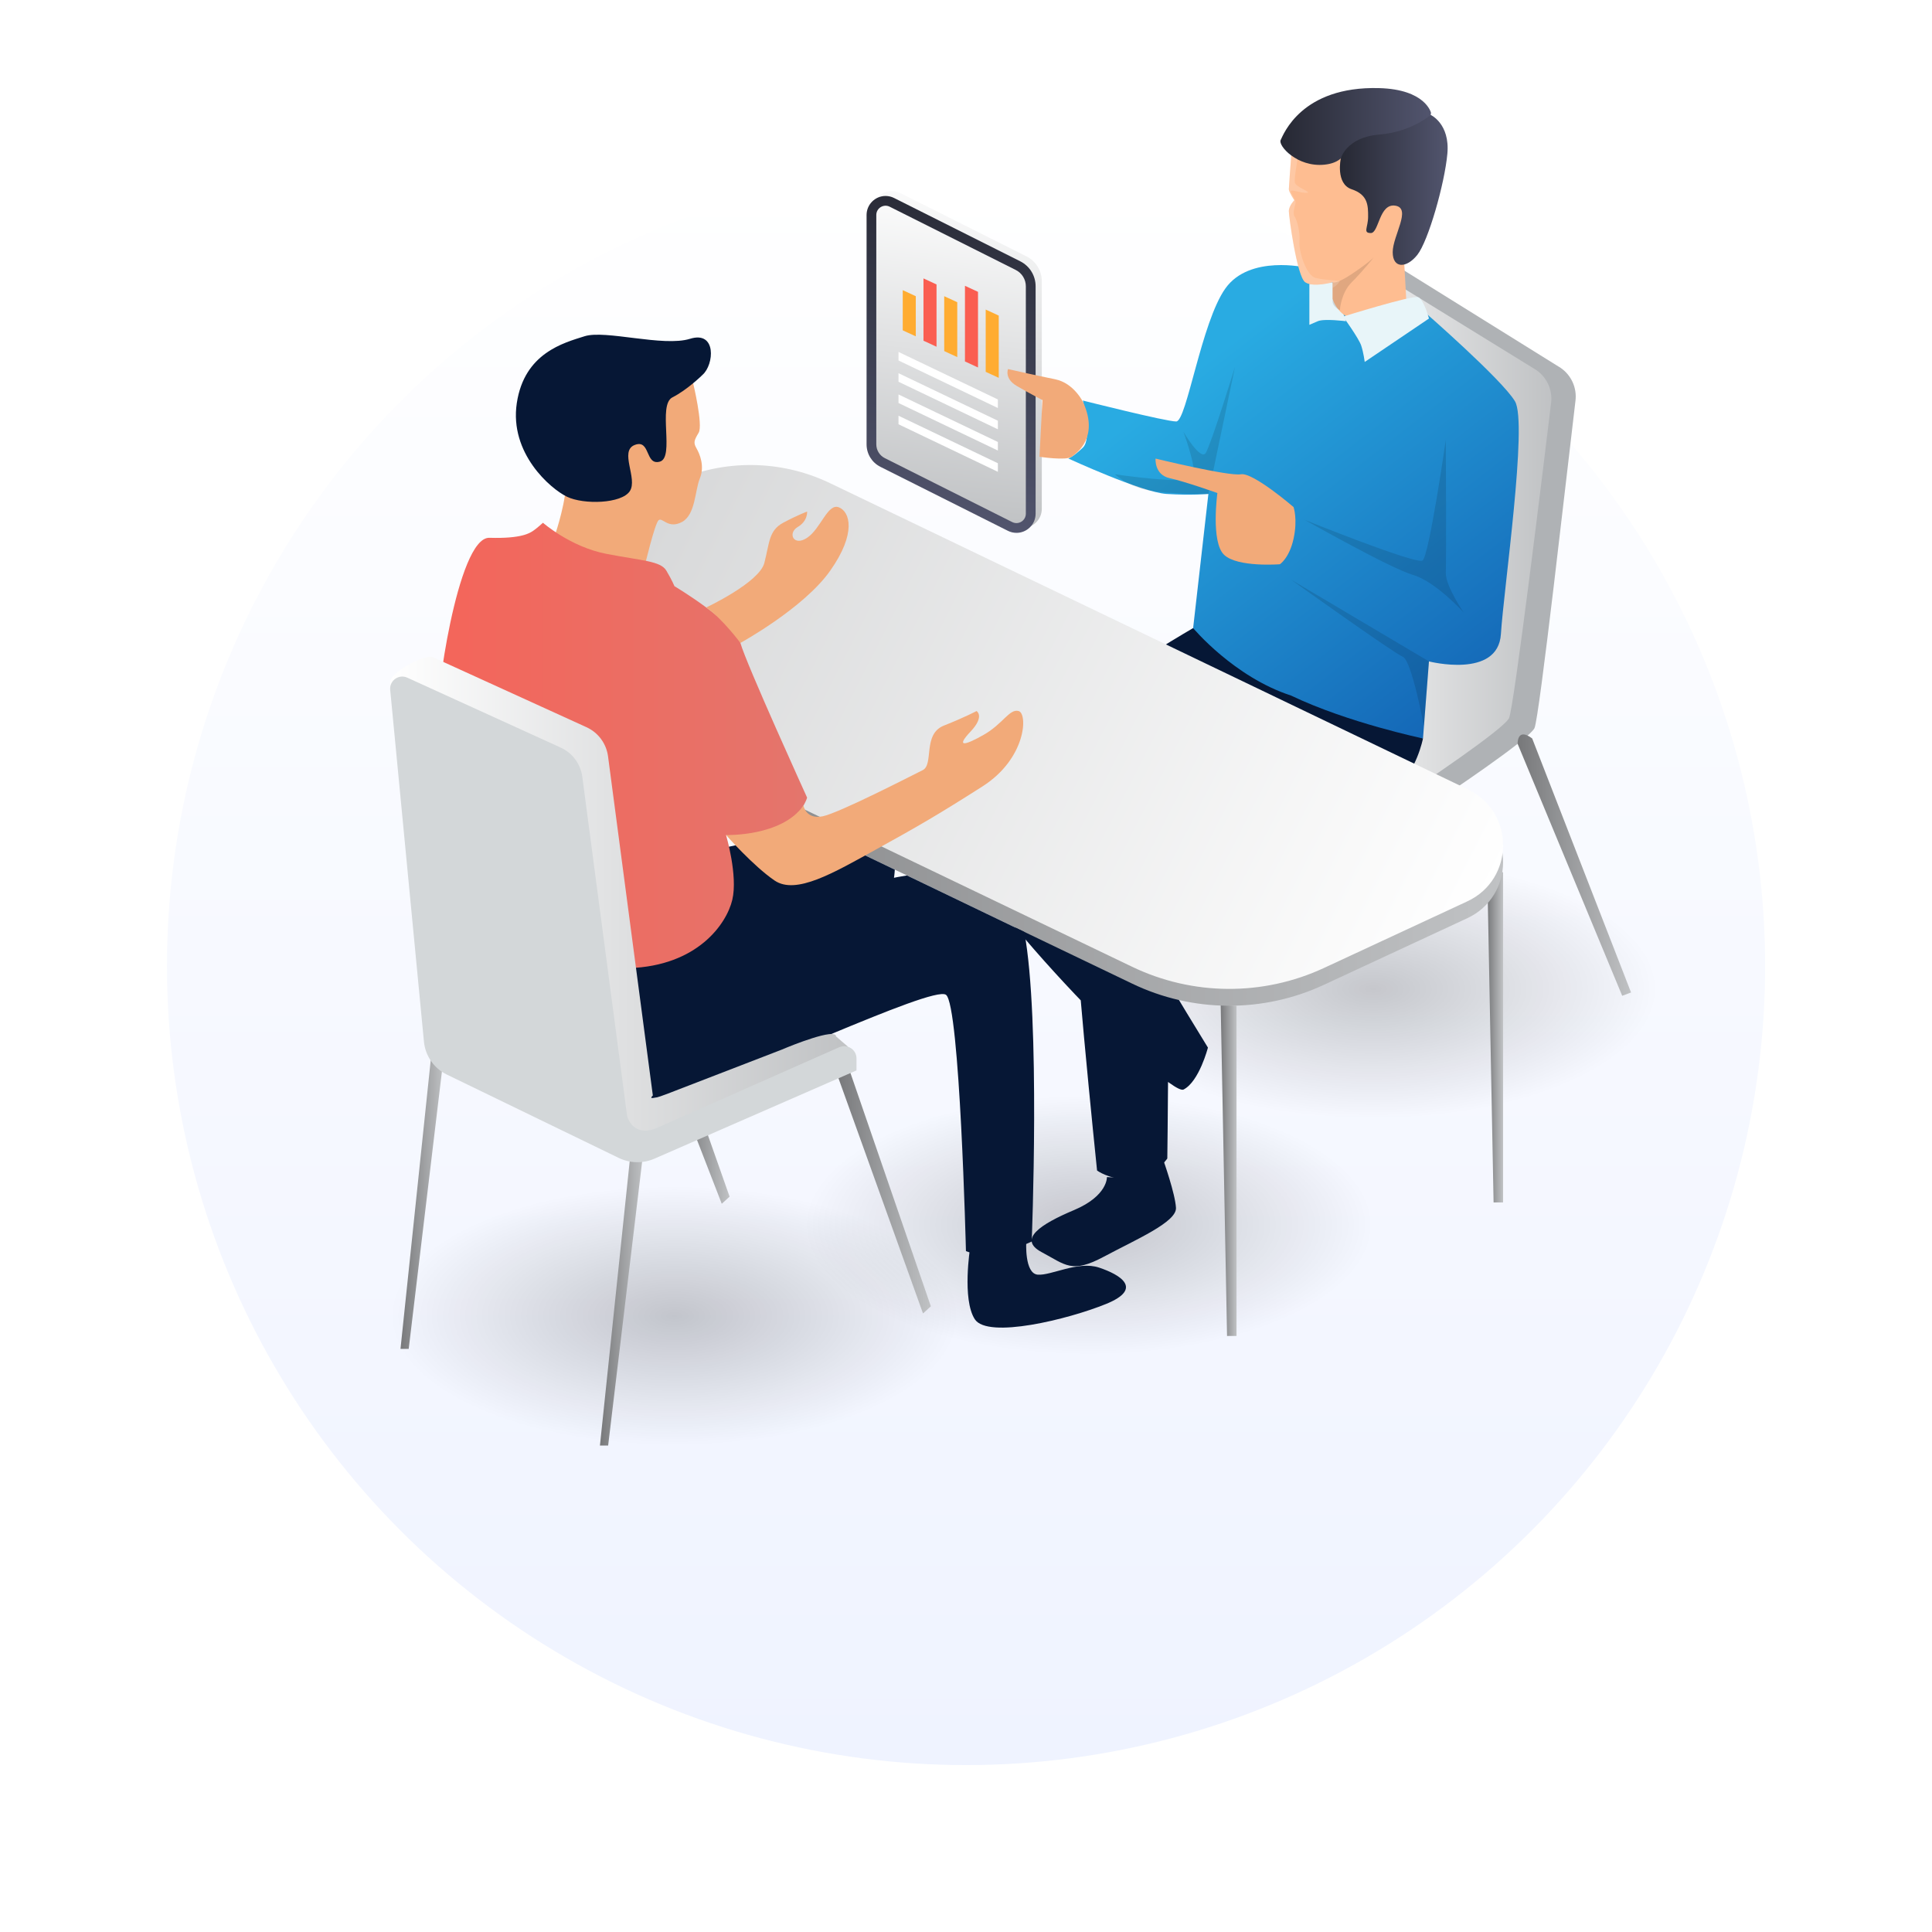 <?xml version="1.0" encoding="UTF-8"?> <svg xmlns="http://www.w3.org/2000/svg" width="405" height="405" viewBox="0 0 405 405" fill="none"><g filter="url(#filter0_d_11_89)"><circle cx="202.51" cy="177.51" r="167.51" fill="url(#paint0_linear_11_89)"></circle></g><g opacity="0.2" filter="url(#filter1_f_11_89)"><ellipse cx="141.387" cy="275.82" rx="59.602" ry="27.21" fill="url(#paint1_radial_11_89)"></ellipse></g><g opacity="0.2" filter="url(#filter2_f_11_89)"><ellipse cx="228.244" cy="256.8" rx="59.602" ry="27.21" fill="url(#paint2_radial_11_89)"></ellipse></g><g opacity="0.2" filter="url(#filter3_f_11_89)"><ellipse cx="287.846" cy="207.301" rx="59.602" ry="27.21" fill="url(#paint3_radial_11_89)"></ellipse></g><path d="M290.822 54.508L327.159 77.117C329.392 78.662 330.59 81.297 330.264 83.994C328.537 98.32 322.684 150.607 321.665 152.643C320.453 155.07 302.217 167.204 302.217 167.204L276.613 145.892V73.802L290.823 54.508H290.822Z" fill="#AFB2B5"></path><path d="M292.449 59.332L322.051 77.573C324.285 79.117 325.482 81.752 325.157 84.449C323.429 98.776 317.347 148.511 316.33 150.548C315.118 152.975 296.882 165.109 296.882 165.109L271.506 146.347L293.944 86.289L292.449 59.332Z" fill="url(#paint4_linear_11_89)"></path><path d="M298.299 154.798C298.299 154.798 296.866 162.038 292.615 164.873C288.365 167.708 263.22 180.397 259.211 182.702C255.203 185.006 244.25 192.205 244.715 198.901C245.182 205.599 244.7 242.857 244.7 242.857C244.7 242.857 241.313 247.678 236.778 247.394C232.242 247.111 229.975 245.373 229.975 245.373C229.975 245.373 224.271 190.396 225.138 185.858C226.005 181.32 255.891 154.798 255.891 154.798C255.891 154.798 228.841 170.828 226.856 172.246C224.871 173.664 253.215 219.603 253.215 219.603C253.215 219.603 251.396 226.699 248.113 228.394C244.83 230.09 201.064 185.573 199.647 173.664C198.23 161.753 250.111 131.663 250.111 131.663L298.298 154.798H298.299Z" fill="#061735"></path><path d="M273.761 56.091C273.761 56.091 261.973 53.344 256.896 60.432C251.82 67.52 248.759 88.352 246.566 88.352C244.373 88.352 226.997 83.964 226.997 83.964C226.997 83.964 229.021 91.887 226.997 93.834C224.973 95.779 223.96 96.118 223.96 96.118C223.96 96.118 239.312 103.206 244.54 103.544C249.77 103.881 253.312 103.544 253.312 103.544L250.112 131.665C250.112 131.665 258.666 141.92 270.645 145.812C282.625 151.539 298.299 154.798 298.299 154.798L299.547 138.649C299.547 138.649 314.04 142.361 314.632 132.91C315.224 123.458 320.283 88.689 317.584 84.132C314.885 79.575 298.462 65.255 298.462 65.255L273.759 56.09L273.761 56.091Z" fill="url(#paint5_linear_11_89)"></path><path d="M214.375 110.662C213.748 110.662 213.143 110.518 212.577 110.234L185.867 96.829C184.071 95.928 182.955 94.119 182.955 92.108V44.031C182.955 41.832 184.743 40.042 186.941 40.042C187.562 40.042 188.164 40.185 188.727 40.468L215.154 53.73C217.15 54.733 218.391 56.743 218.391 58.978V106.644C218.391 107.744 217.957 108.77 217.168 109.531C216.411 110.26 215.421 110.662 214.378 110.662H214.375Z" fill="url(#paint6_linear_11_89)"></path><path d="M213.077 111.699C212.451 111.699 211.845 111.554 211.279 111.271L184.569 97.866C182.773 96.964 181.657 95.156 181.657 93.144V45.069C181.657 42.87 183.445 41.08 185.643 41.08C186.264 41.08 186.866 41.223 187.429 41.507L213.856 54.768C215.852 55.771 217.093 57.781 217.093 60.016V107.682C217.093 108.782 216.659 109.808 215.87 110.569C215.114 111.299 214.123 111.701 213.08 111.701L213.077 111.699Z" fill="url(#paint7_linear_11_89)"></path><path d="M185.482 96.038L212.193 109.443C213.502 110.101 215.044 109.147 215.044 107.682V60.014C215.044 58.567 214.228 57.244 212.934 56.594L186.507 43.333C185.217 42.685 183.696 43.624 183.696 45.068V93.142C183.696 94.368 184.388 95.488 185.481 96.036L185.482 96.038Z" fill="url(#paint8_linear_11_89)"></path><path d="M191.974 70.508V62.09L189.239 60.827V69.245L191.974 70.508Z" fill="#FFAC31"></path><path d="M196.322 72.684V59.627L193.587 58.364V71.421L196.322 72.684Z" fill="#FA5E51"></path><path d="M200.668 74.859V63.353L197.934 62.09V73.595L200.668 74.859Z" fill="#FFAC31"></path><path d="M205.017 77.033V61.177L202.282 59.914V75.77L205.017 77.033Z" fill="#FA5E51"></path><path d="M209.364 79.207V66.156L206.629 64.893V77.944L209.364 79.207Z" fill="#FFAC31"></path><path d="M188.352 75.568L209.181 85.531V83.737L188.352 73.774V75.568Z" fill="white"></path><path d="M188.352 80.026L209.181 89.989V88.195L188.352 78.232V80.026Z" fill="white"></path><path d="M188.352 84.482L209.181 94.445V92.651L188.352 82.69V84.482Z" fill="white"></path><path d="M188.352 88.94L209.181 98.903V97.109L188.352 87.147V88.94Z" fill="white"></path><path d="M227.109 84.437C227.109 84.437 225.216 80.311 221.155 79.498C217.095 78.686 211.308 77.366 211.308 77.366C211.308 77.366 210.496 79.36 213.135 80.901C215.774 82.444 218.515 83.865 218.515 83.865L217.906 95.749C217.906 95.749 223.478 96.609 224.649 95.749C225.819 94.888 230.324 91.71 227.109 84.437Z" fill="#F2AA79"></path><path d="M303.08 92.199C303.08 92.199 303.205 117.258 303.08 120.013C302.955 122.769 306.836 128.407 306.836 128.407C306.836 128.407 300.951 121.891 296.192 120.513C291.434 119.134 273.526 108.986 273.526 108.986C273.526 108.986 296.819 118.382 298.196 117.505C299.574 116.628 303.08 92.197 303.08 92.197V92.199Z" fill="black" fill-opacity="0.12"></path><path d="M270.646 121.517L299.549 138.649L298.497 152.27C298.497 152.27 295.943 138.431 294.064 137.679C292.185 136.927 270.646 121.517 270.646 121.517Z" fill="black" fill-opacity="0.12"></path><path d="M258.888 76.907L253.313 103.543C253.313 103.543 245.745 103.603 241.198 102.871C236.65 102.14 233.702 99.42 233.702 99.42C233.702 99.42 249.444 101.771 250.165 99.927C250.887 98.082 248.076 90.506 248.076 90.506C248.076 90.506 251.639 96.637 252.745 94.964C253.851 93.289 258.888 76.909 258.888 76.909V76.907Z" fill="black" fill-opacity="0.12"></path><path d="M271.167 106.299C271.167 106.299 272.062 108.836 271.167 112.925C270.272 117.013 268.301 118.281 268.301 118.281C268.301 118.281 259.425 118.986 256.606 116.307C253.788 113.628 255.197 103.354 255.197 103.354C255.197 103.354 248.434 100.942 245.194 100.237C241.953 99.533 242.235 96.131 242.235 96.131C242.235 96.131 257.591 99.874 260.128 99.42C262.664 98.968 271.167 106.297 271.167 106.297V106.299Z" fill="#F2AA79"></path><path d="M282.15 67.337C282.15 67.337 277.597 66.742 276.237 67.337C274.877 67.933 274.479 68.093 274.479 68.093V59.507L279.346 59.17L282.15 67.337Z" fill="#E8F5F9"></path><path d="M259.21 210.829V280.051H257.225L255.893 210.697L259.21 210.829Z" fill="url(#paint9_linear_11_89)"></path><path d="M315.084 182.834V252.056H313.098L311.766 182.702L315.084 182.834Z" fill="url(#paint10_linear_11_89)"></path><path d="M307.58 192.483L277.522 206.449C264.776 212.377 250.007 212.291 237.32 206.189L214.717 195.346L190.122 183.518L187.579 182.304L170.498 174.091L106.912 143.583C97.143 138.898 97.23 124.96 107.057 120.42L141.104 104.603C151.538 99.745 163.589 99.832 173.966 104.805L307.726 169.001C317.611 173.773 317.525 187.855 307.582 192.481L307.58 192.483Z" fill="url(#paint11_linear_11_89)"></path><path d="M107.052 116.883L141.09 101.066C151.531 96.214 163.594 96.29 173.973 101.272L307.725 165.487C317.606 170.229 317.516 184.336 307.577 188.955L277.532 202.917C264.765 208.849 250.016 208.757 237.326 202.663L106.907 140.049C97.154 135.366 97.242 121.442 107.053 116.883H107.052Z" fill="url(#paint12_linear_11_89)"></path><path d="M232.043 246.744C232.043 246.744 232.238 250.678 225.14 253.669C218.042 256.659 213.323 259.807 218.358 262.483C223.391 265.159 224.65 267.047 231.415 263.427C238.179 259.807 246.672 256.187 246.516 253.197C246.358 250.207 243.842 243.124 243.842 243.124C243.842 243.124 238.964 247.374 232.044 246.744H232.043Z" fill="#061735"></path><path d="M216.276 260.265L211.71 262.26C207.144 264.285 202.489 262.26 202.489 262.26C202.489 262.26 201.217 210.585 198.299 208.533C195.38 206.48 154.8 226.057 141.563 229.439C128.326 232.823 117.43 224.291 107.227 221.371C96.996 218.451 104.019 191.586 104.019 191.586L141.649 179.903C141.649 179.903 158.065 176.173 170.494 174.091L187.575 182.304C187.518 183.345 187.401 184.009 187.401 184.009C187.401 184.009 188.442 183.778 190.118 183.518L214.713 195.346C218.152 213.593 216.273 260.265 216.273 260.265H216.276Z" fill="#061735"></path><path d="M145.304 80.337C145.304 80.337 147.416 89.116 146.458 90.713C145.501 92.31 145.314 92.788 146.006 93.984C146.697 95.182 147.754 97.736 146.707 100.29C145.661 102.844 145.807 107.918 142.936 109.435C140.065 110.952 138.867 108.399 138.07 109.037C137.273 109.675 135.132 118.726 135.132 118.726C135.132 118.726 128.192 117.849 122.767 115.773C117.343 113.698 116.465 111.782 116.465 111.782C116.465 111.782 118.938 104.44 118.619 100.37C118.3 96.299 125.559 86.323 125.559 86.323L145.304 80.337Z" fill="#F2AA79"></path><path d="M147.276 78.572C147.276 78.572 144.119 81.701 140.961 83.296C137.804 84.891 141.487 95.879 138.331 96.769C135.175 97.659 136.401 91.999 133.068 93.27C129.735 94.543 133.769 100.348 132.016 102.974C130.262 105.599 122.369 105.822 118.86 104.131C115.353 102.44 106.757 94.992 108.336 84.5C109.914 74.01 118.159 71.873 122.543 70.485C126.929 69.096 139.03 72.773 144.643 71.022C150.255 69.27 149.709 76.44 147.273 78.572H147.276Z" fill="#061735"></path><path d="M113.818 109.583C113.818 109.583 119.563 114.638 127.079 116.095C134.596 117.55 138.476 117.579 139.688 119.627C140.9 121.675 141.385 122.882 141.385 122.882C141.385 122.882 153.994 130.408 155.206 134.775C156.418 139.142 169.192 167.205 169.192 167.205C169.192 167.205 168.3 170.856 162.966 173.923C157.632 176.989 152.198 175.047 152.198 175.047C152.198 175.047 154.721 183.538 153.509 188.633C152.297 193.727 146.173 202.461 131.898 202.946C117.623 203.431 103.261 197.274 100.136 181.794C97.011 166.313 96.553 150.311 96.553 150.311C96.553 150.311 93.005 149.722 92.035 148.994C91.066 148.266 95.801 112.532 102.591 112.737C109.381 112.942 111.078 111.73 111.805 111.243C112.532 110.758 113.819 109.585 113.819 109.585L113.818 109.583Z" fill="url(#paint13_linear_11_89)"></path><path d="M168.418 168.864C168.418 168.864 168.942 171.82 172.425 171.125C175.908 170.428 190.998 162.638 193.41 161.45C195.823 160.262 193.349 153.898 197.865 152.103C202.379 150.308 204.71 149.053 204.71 149.053C204.71 149.053 206.504 150.13 203.454 153.359C200.406 156.59 202.019 156.41 206.145 154.077C210.27 151.745 211.604 148.514 213.537 149.053C215.471 149.591 215.154 158.98 205.964 164.845C196.775 170.711 192.333 173.28 183.544 178.125C174.754 182.971 166.863 187.637 162.38 184.585C157.896 181.535 152.199 175.047 152.199 175.047C152.199 175.047 163.873 175.399 168.417 168.866L168.418 168.864Z" fill="#F2AA79"></path><path d="M148.042 127.339C148.042 127.339 159.151 122.134 160.228 118.006C161.305 113.878 161.125 111.209 164.175 109.583C167.223 107.957 169.193 107.239 169.193 107.239C169.193 107.239 169.377 109.214 167.225 110.47C165.073 111.727 166.32 114.643 169.193 112.736C172.066 110.828 173.501 105.444 175.834 106.342C178.165 107.239 179.6 111.736 174.04 119.627C168.479 127.518 155.208 134.775 155.208 134.775C155.208 134.775 151.517 129.77 148.042 127.34V127.339Z" fill="#F2AA79"></path><path d="M145.451 229.591L152.944 250.851L151.301 252.343L143.089 231.163L145.451 229.591Z" fill="url(#paint14_linear_11_89)"></path><path d="M134.951 240.667L127.483 303.031H125.762L132.292 240.667H134.951Z" fill="url(#paint15_linear_11_89)"></path><path d="M93.146 220.401L85.676 282.767H83.955L90.485 220.401H93.146Z" fill="url(#paint16_linear_11_89)"></path><path d="M177.784 223.489L195.132 273.841L193.489 275.332L175.422 225.063L177.784 223.489Z" fill="url(#paint17_linear_11_89)"></path><path d="M90.774 137.779L122.926 152.434C125.392 153.55 127.106 155.862 127.461 158.547L136.854 229.644C136.854 229.644 135.055 231.183 140.038 229.233L164.055 219.962C165.755 219.21 175.256 215.401 175.256 217.262L177.784 219.439L142.605 238.601C140.194 239.654 137.441 239.596 135.078 238.442L99.041 220.969C96.359 219.661 94.55 217.05 94.265 214.078L81.783 143.065C81.596 141.117 88.991 136.971 90.774 137.779Z" fill="url(#paint18_linear_11_89)"></path><path d="M85.379 142.058L117.531 156.713C119.997 157.829 121.712 160.14 122.066 162.826L131.459 233.923C131.459 233.923 132.543 238.474 137.524 236.524L175.932 219.527C177.632 218.775 179.545 220.02 179.545 221.881V224.387L137.21 242.88C134.799 243.933 132.047 243.875 129.683 242.721L93.647 225.248C90.964 223.94 89.155 221.329 88.87 218.357L81.796 144.621C81.608 142.673 83.596 141.25 85.379 142.058Z" fill="#D3D7D9"></path><path d="M203.361 261.563C203.361 261.563 208.397 261.64 211.364 260.344C214.332 259.049 215.132 260.344 215.132 260.344C215.132 260.344 214.733 266.956 217.528 267.202C220.323 267.447 225.978 264.251 230.402 265.725C234.827 267.201 239.743 270.131 231.878 273.339C224.011 276.547 207.048 280.729 204.345 276.547C201.641 272.366 203.362 261.563 203.362 261.563H203.361Z" fill="#061735"></path><path d="M321.187 154.798L341.912 208.047L340.058 208.745L318.137 155.926C318.137 155.926 317.989 152.374 321.187 154.799V154.798Z" fill="url(#paint19_linear_11_89)"></path><path d="M294.241 52.861L294.81 63.181C294.81 63.181 290.685 68.007 285.53 67.438C280.376 66.862 279.341 62.612 279.341 62.612V59.169C279.341 59.169 275.331 60.315 273.612 59.169C271.892 58.024 270.178 45.413 270.178 44.269C270.178 43.124 271.323 41.972 271.323 41.972C271.323 41.972 270.178 40.252 270.178 39.682C270.178 39.233 270.523 34.604 270.68 32.586C270.723 32.016 270.747 31.653 270.747 31.653L278.196 29.938C278.196 29.938 291.376 30.507 295.385 36.24C299.395 41.972 294.239 52.862 294.239 52.862L294.241 52.861Z" fill="#FEBD91"></path><path d="M299.971 23.629C299.971 26.495 291.949 29.361 286.792 29.361C281.636 29.361 283.355 33.948 277.626 34.521C271.896 35.094 267.886 30.509 268.459 29.361C269.031 28.215 272.81 18.038 289.085 18.469C298.839 18.728 299.971 23.629 299.971 23.629Z" fill="url(#paint20_linear_11_89)"></path><path d="M281.063 33.232C281.063 33.232 279.918 38.533 283.355 39.679C286.793 40.825 286.793 43.118 286.793 45.412C286.793 47.705 285.647 48.851 287.365 48.851C289.083 48.851 289.085 42.545 292.522 43.118C295.959 43.691 291.949 49.424 291.949 52.863C291.949 56.302 294.814 56.302 297.106 53.436C299.398 50.569 302.836 38.532 303.408 32.226C303.981 25.921 299.904 24.085 299.904 24.085C299.904 24.085 295.959 27.641 289.085 28.214C282.21 28.787 281.063 33.232 281.063 33.232Z" fill="url(#paint21_linear_11_89)"></path><path d="M279.345 59.169C279.345 59.169 279.917 59.742 283.355 57.449C286.792 55.156 287.939 54.01 287.939 54.01C287.939 54.01 285.647 56.876 283.355 59.169C281.063 61.463 280.879 65.003 280.879 65.003C280.879 65.003 279.345 64.329 279.345 63.183V59.171V59.169Z" fill="black" fill-opacity="0.12"></path><path d="M280.882 58.873C280.882 58.873 280.477 59.746 279.343 60.34V59.17C279.343 59.17 275.333 60.316 273.614 59.17C271.894 58.024 270.18 45.413 270.18 44.269C270.18 43.125 271.325 41.972 271.325 41.972C271.325 41.972 270.18 40.252 270.18 39.682C270.18 39.233 270.525 34.604 270.682 32.586L272.003 33.416C272.003 33.416 271.276 37.277 271.434 38.258C271.585 39.24 275.25 40.372 273.905 40.421C272.566 40.477 270.78 39.669 270.611 40.063C270.442 40.457 271.743 41.868 271.585 42.591C271.434 43.312 270.918 44.705 271.379 45.373C271.846 46.045 272.591 48.626 272.397 50.584C272.21 52.542 273.803 57.807 275.813 58.268C277.824 58.735 280.882 58.873 280.882 58.873Z" fill="white" fill-opacity="0.17"></path><path d="M281.554 66.364C281.554 66.364 284.832 70.902 285.338 72.417C285.842 73.932 286.084 75.871 286.084 75.871L299.549 66.774C299.549 66.774 298.492 62.742 297.27 62.295C296.048 61.847 281.554 66.364 281.554 66.364Z" fill="#E8F5F9"></path><defs><filter id="filter0_d_11_89" x="0.03" y="0.02" width="404.961" height="404.961" filterUnits="userSpaceOnUse" color-interpolation-filters="sRGB"><feFlood flood-opacity="0" result="BackgroundImageFix"></feFlood><feColorMatrix in="SourceAlpha" type="matrix" values="0 0 0 0 0 0 0 0 0 0 0 0 0 0 0 0 0 0 127 0" result="hardAlpha"></feColorMatrix><feOffset dy="24.99"></feOffset><feGaussianBlur stdDeviation="17.485"></feGaussianBlur><feComposite in2="hardAlpha" operator="out"></feComposite><feColorMatrix type="matrix" values="0 0 0 0 0.221 0 0 0 0 0.597 0 0 0 0 0.817 0 0 0 0.13 0"></feColorMatrix><feBlend mode="normal" in2="BackgroundImageFix" result="effect1_dropShadow_11_89"></feBlend><feBlend mode="normal" in="SourceGraphic" in2="effect1_dropShadow_11_89" result="shape"></feBlend></filter><filter id="filter1_f_11_89" x="64.385" y="231.209" width="154.004" height="89.221" filterUnits="userSpaceOnUse" color-interpolation-filters="sRGB"><feFlood flood-opacity="0" result="BackgroundImageFix"></feFlood><feBlend mode="normal" in="SourceGraphic" in2="BackgroundImageFix" result="shape"></feBlend><feGaussianBlur stdDeviation="8.7" result="effect1_foregroundBlur_11_89"></feGaussianBlur></filter><filter id="filter2_f_11_89" x="151.243" y="212.19" width="154.004" height="89.221" filterUnits="userSpaceOnUse" color-interpolation-filters="sRGB"><feFlood flood-opacity="0" result="BackgroundImageFix"></feFlood><feBlend mode="normal" in="SourceGraphic" in2="BackgroundImageFix" result="shape"></feBlend><feGaussianBlur stdDeviation="8.7" result="effect1_foregroundBlur_11_89"></feGaussianBlur></filter><filter id="filter3_f_11_89" x="210.844" y="162.691" width="154.004" height="89.221" filterUnits="userSpaceOnUse" color-interpolation-filters="sRGB"><feFlood flood-opacity="0" result="BackgroundImageFix"></feFlood><feBlend mode="normal" in="SourceGraphic" in2="BackgroundImageFix" result="shape"></feBlend><feGaussianBlur stdDeviation="8.7" result="effect1_foregroundBlur_11_89"></feGaussianBlur></filter><linearGradient id="paint0_linear_11_89" x1="202.51" y1="10" x2="202.51" y2="345.02" gradientUnits="userSpaceOnUse"><stop stop-color="white"></stop><stop offset="1" stop-color="#EFF3FF"></stop></linearGradient><radialGradient id="paint1_radial_11_89" cx="0" cy="0" r="1" gradientUnits="userSpaceOnUse" gradientTransform="translate(141.387 275.82) rotate(90) scale(27.21 59.602)"><stop></stop><stop offset="1" stop-opacity="0"></stop></radialGradient><radialGradient id="paint2_radial_11_89" cx="0" cy="0" r="1" gradientUnits="userSpaceOnUse" gradientTransform="translate(228.244 256.8) rotate(90) scale(27.21 59.602)"><stop></stop><stop offset="1" stop-opacity="0"></stop></radialGradient><radialGradient id="paint3_radial_11_89" cx="0" cy="0" r="1" gradientUnits="userSpaceOnUse" gradientTransform="translate(287.846 207.301) rotate(90) scale(27.21 59.602)"><stop></stop><stop offset="1" stop-opacity="0"></stop></radialGradient><linearGradient id="paint4_linear_11_89" x1="271.506" y1="112.22" x2="325.211" y2="112.22" gradientUnits="userSpaceOnUse"><stop stop-color="white"></stop><stop offset="1" stop-color="#C0C2C4"></stop></linearGradient><linearGradient id="paint5_linear_11_89" x1="307.35" y1="165.844" x2="243.151" y2="83.232" gradientUnits="userSpaceOnUse"><stop stop-color="#115DB0"></stop><stop offset="1" stop-color="#29ABE2"></stop></linearGradient><linearGradient id="paint6_linear_11_89" x1="204.716" y1="35.537" x2="197.156" y2="109.848" gradientUnits="userSpaceOnUse"><stop stop-color="white"></stop><stop offset="1" stop-color="#C0C2C4"></stop></linearGradient><linearGradient id="paint7_linear_11_89" x1="203.419" y1="36.575" x2="195.858" y2="110.884" gradientUnits="userSpaceOnUse"><stop stop-color="#262833"></stop><stop offset="1" stop-color="#52556E"></stop></linearGradient><linearGradient id="paint8_linear_11_89" x1="203.172" y1="38.985" x2="196.069" y2="108.795" gradientUnits="userSpaceOnUse"><stop stop-color="white"></stop><stop offset="1" stop-color="#C0C2C4"></stop></linearGradient><linearGradient id="paint9_linear_11_89" x1="255.893" y1="245.374" x2="259.21" y2="245.374" gradientUnits="userSpaceOnUse"><stop stop-color="#77787A"></stop><stop offset="1" stop-color="#C0C2C4"></stop></linearGradient><linearGradient id="paint10_linear_11_89" x1="311.766" y1="217.38" x2="315.084" y2="217.38" gradientUnits="userSpaceOnUse"><stop stop-color="#77787A"></stop><stop offset="1" stop-color="#C0C2C4"></stop></linearGradient><linearGradient id="paint11_linear_11_89" x1="99.634" y1="155.925" x2="315.088" y2="155.925" gradientUnits="userSpaceOnUse"><stop stop-color="#77787A"></stop><stop offset="1" stop-color="#C0C2C4"></stop></linearGradient><linearGradient id="paint12_linear_11_89" x1="304.969" y1="202.541" x2="121.205" y2="108.972" gradientUnits="userSpaceOnUse"><stop stop-color="white"></stop><stop offset="1" stop-color="#D5D6D7"></stop></linearGradient><linearGradient id="paint13_linear_11_89" x1="91.908" y1="156.278" x2="169.192" y2="156.278" gradientUnits="userSpaceOnUse"><stop stop-color="#F4655A"></stop><stop offset="1" stop-color="#E4756C"></stop></linearGradient><linearGradient id="paint14_linear_11_89" x1="143.089" y1="240.966" x2="152.944" y2="240.966" gradientUnits="userSpaceOnUse"><stop stop-color="#77787A"></stop><stop offset="1" stop-color="#C0C2C4"></stop></linearGradient><linearGradient id="paint15_linear_11_89" x1="125.762" y1="271.849" x2="134.951" y2="271.849" gradientUnits="userSpaceOnUse"><stop stop-color="#77787A"></stop><stop offset="1" stop-color="#C0C2C4"></stop></linearGradient><linearGradient id="paint16_linear_11_89" x1="83.955" y1="251.583" x2="93.146" y2="251.583" gradientUnits="userSpaceOnUse"><stop stop-color="#77787A"></stop><stop offset="1" stop-color="#C0C2C4"></stop></linearGradient><linearGradient id="paint17_linear_11_89" x1="175.422" y1="249.411" x2="195.132" y2="249.411" gradientUnits="userSpaceOnUse"><stop stop-color="#77787A"></stop><stop offset="1" stop-color="#C0C2C4"></stop></linearGradient><linearGradient id="paint18_linear_11_89" x1="81.779" y1="188.513" x2="177.784" y2="188.513" gradientUnits="userSpaceOnUse"><stop stop-color="white"></stop><stop offset="1" stop-color="#C0C2C4"></stop></linearGradient><linearGradient id="paint19_linear_11_89" x1="318.135" y1="181.347" x2="341.912" y2="181.347" gradientUnits="userSpaceOnUse"><stop stop-color="#77787A"></stop><stop offset="1" stop-color="#C0C2C4"></stop></linearGradient><linearGradient id="paint20_linear_11_89" x1="268.405" y1="26.513" x2="299.971" y2="26.513" gradientUnits="userSpaceOnUse"><stop stop-color="#262833"></stop><stop offset="1" stop-color="#52556E"></stop></linearGradient><linearGradient id="paint21_linear_11_89" x1="280.879" y1="39.803" x2="303.464" y2="39.803" gradientUnits="userSpaceOnUse"><stop stop-color="#262833"></stop><stop offset="1" stop-color="#52556E"></stop></linearGradient></defs></svg> 